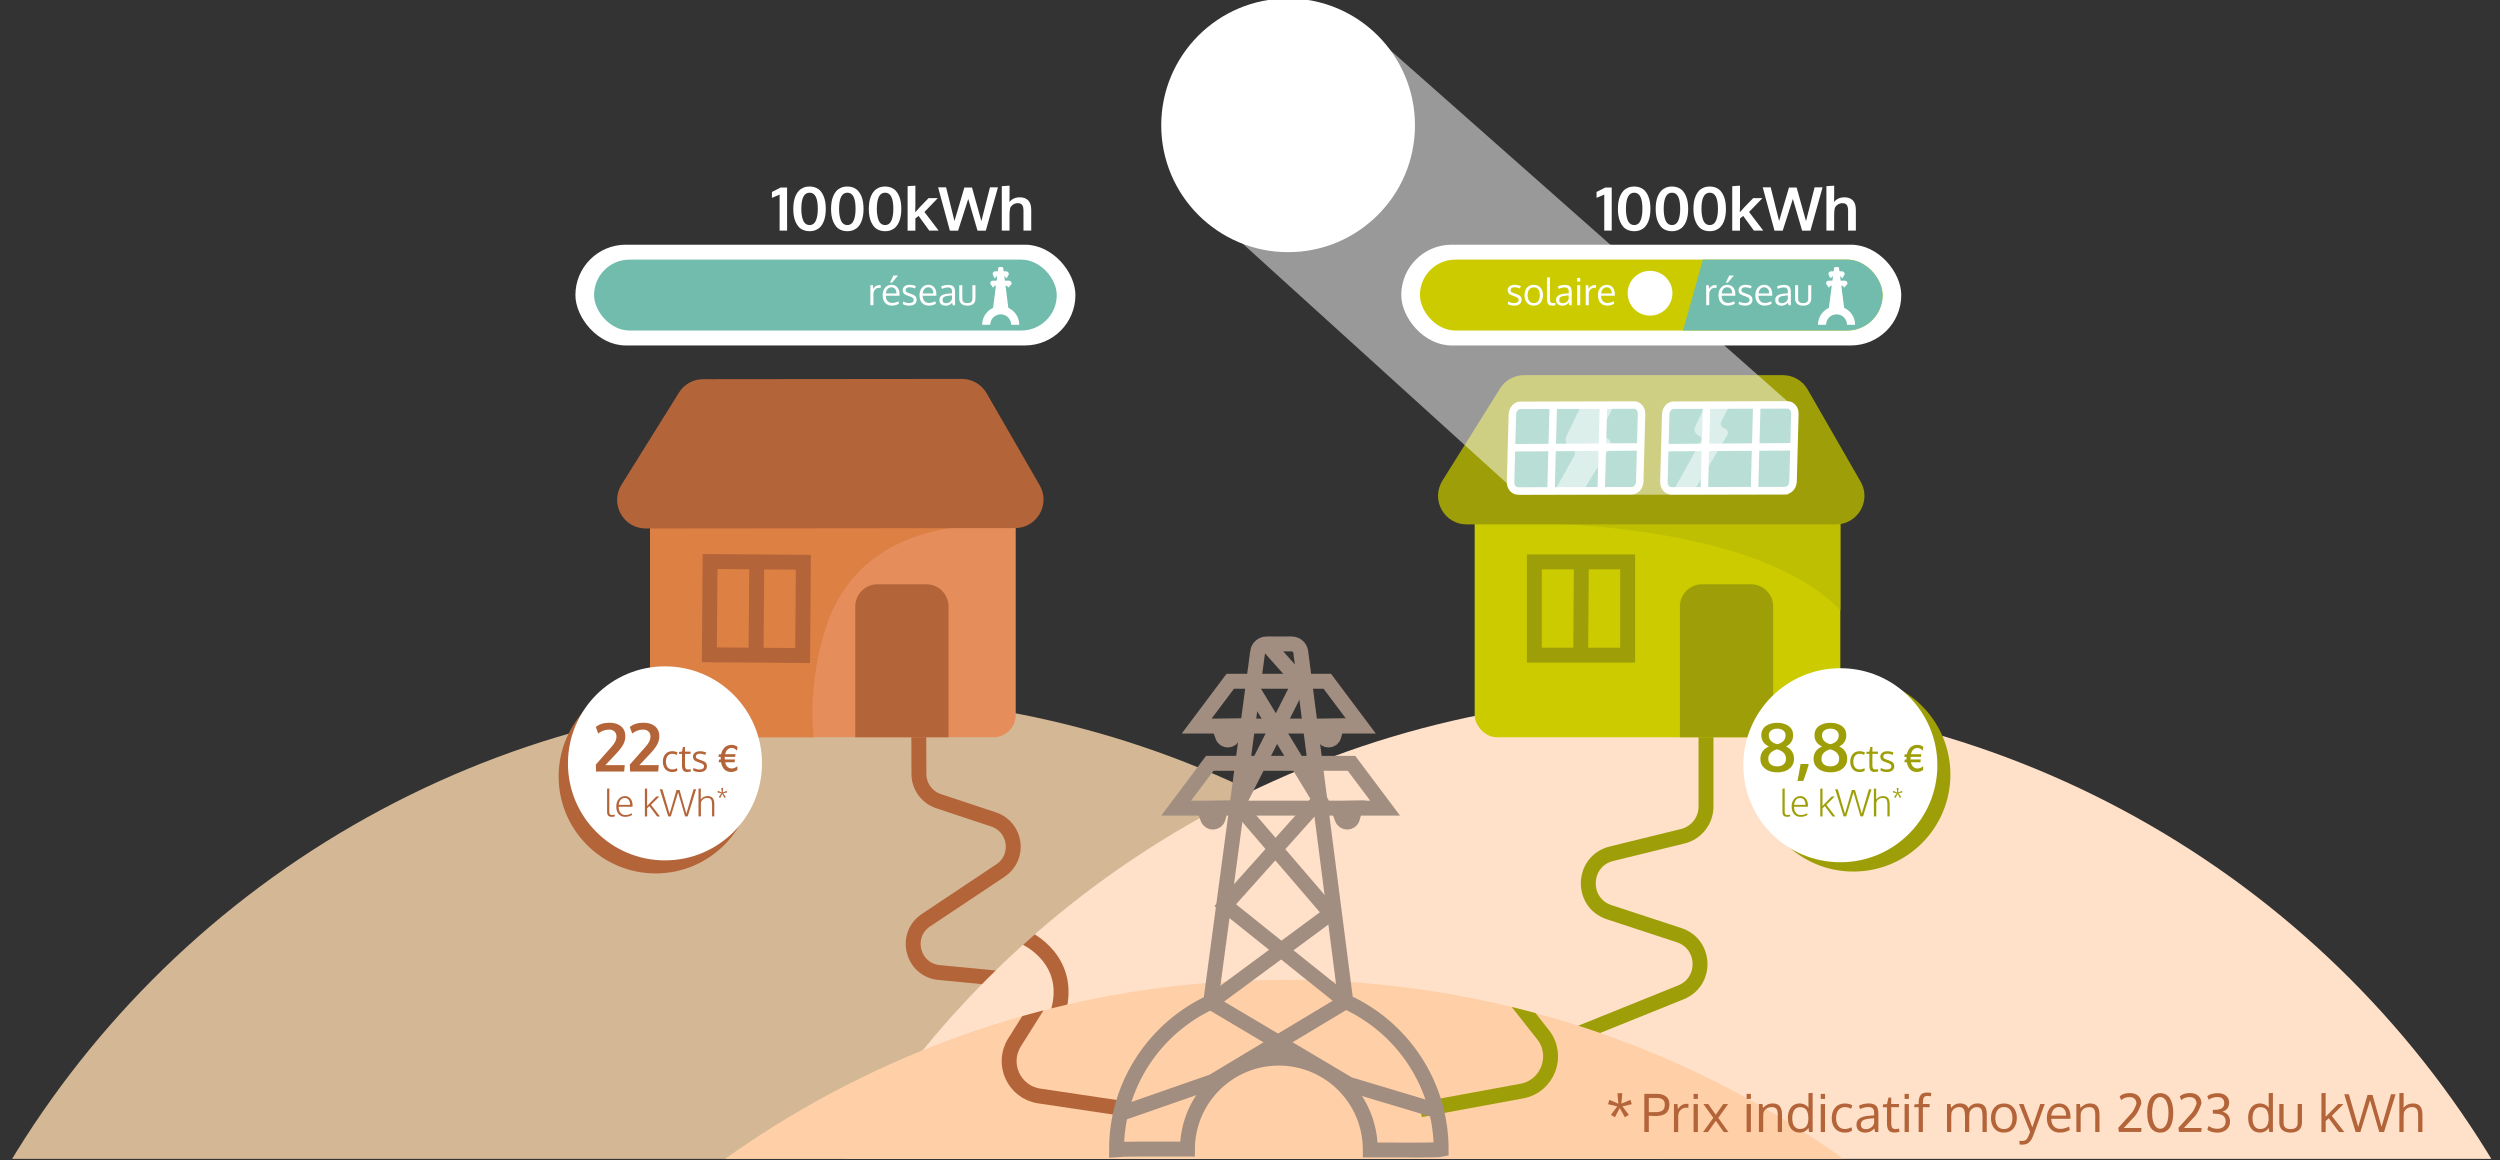 <?xml version="1.0" encoding="UTF-8"?><svg id="vecto" xmlns="http://www.w3.org/2000/svg" xmlns:xlink="http://www.w3.org/1999/xlink" viewBox="0 0 670 311"><rect x="0" y="0" width="670" height="311" fill="#333333" stroke="none"/><defs><style>.cls-1,.cls-2,.cls-3,.cls-4,.cls-5,.cls-6,.cls-7,.cls-8,.cls-9,.cls-10,.cls-11{fill:none;}.cls-2{clip-path:url(#clippath-5);}.cls-3{clip-path:url(#clippath-3);}.cls-4{clip-path:url(#clippath-4);}.cls-5{clip-path:url(#clippath-2);}.cls-6{clip-path:url(#clippath-1);}.cls-12{fill:#e58e5c;}.cls-13,.cls-14{fill:#fff;}.cls-15{fill:#ffe1ca;}.cls-16{fill:#ffcfa7;}.cls-17{fill:#9e9f08;}.cls-18{fill:#b46439;}.cls-19{fill:#bebe03;}.cls-20{fill:#cbcb00;}.cls-21{fill:#d4b896;}.cls-22{fill:#dd8044;}.cls-23,.cls-24{fill:#71bcad;}.cls-24,.cls-7{stroke:#fff;stroke-width:2px;}.cls-24,.cls-7,.cls-8,.cls-9,.cls-10{stroke-miterlimit:10;}.cls-8{stroke:#9e9f08;}.cls-8,.cls-9,.cls-10{stroke-width:4px;}.cls-9{stroke:#b46439;}.cls-10{stroke:#a28e80;}.cls-11{clip-path:url(#clippath);}.cls-14{opacity:.5;}</style><clipPath id="clippath"><rect class="cls-1" width="670" height="310.58"/></clipPath><clipPath id="clippath-1"><circle class="cls-15" cx="447.21" cy="444.58" r="258"/></clipPath><clipPath id="clippath-2"><circle class="cls-16" cx="344.21" cy="520.58" r="258"/></clipPath><clipPath id="clippath-3"><rect class="cls-12" x="174.21" y="131.58" width="98" height="66" rx="5.94" ry="5.94"/></clipPath><clipPath id="clippath-4"><rect class="cls-20" x="395.21" y="131.58" width="98" height="66" rx="5.94" ry="5.94"/></clipPath><clipPath id="clippath-5"><rect class="cls-20" x="380.54" y="69.58" width="124" height="19" rx="9.5" ry="9.5"/></clipPath></defs><g class="cls-11"><circle class="cls-21" cx="223.71" cy="444.58" r="258"/><path class="cls-9" d="m246.21,188.58l.06,18.87c.01,3.3,2.13,6.22,5.25,7.26l14.78,4.91c6.06,2.02,7.15,10.13,1.84,13.67l-19.98,13.32c-6.01,4.01-3.66,13.34,3.52,14.03l30.53,2.94"/><circle class="cls-15" cx="447.21" cy="444.58" r="258"/><g class="cls-6"><path class="cls-9" d="m274.79,251.3s13.65,6.03,8.37,21.21"/></g><path class="cls-8" d="m414.21,280.58l36.29-14.64c7.06-2.85,6.72-12.95-.51-15.32l-18.71-6.14c-7.79-2.56-7.36-13.72.6-15.68l19.11-4.69c3.65-.9,6.22-4.17,6.22-7.93v-20.6"/><circle class="cls-16" cx="344.21" cy="520.58" r="258"/><g class="cls-5"><path class="cls-9" d="m278.1,269.5l-6.2,9.86c-3.62,5.76-.14,13.35,6.6,14.36l24.72,3.69"/><path class="cls-8" d="m405.81,267.5l7.72,9.79c4.4,5.58,1.28,13.84-5.7,15.12l-27.13,4.99"/></g><rect class="cls-12" x="174.21" y="131.58" width="98" height="66" rx="5.94" ry="5.94"/><g class="cls-3"><path class="cls-22" d="m268.54,141.06s-37.33-4.48-47.33,27.52c-6.96,22.28-1.33,38.68-1.33,38.68h-54l1-65,32.44-12.37,69.21,11.16Z"/></g><path class="cls-18" d="m257.77,101.55l-69.33.07c-2.64,0-5.09,1.36-6.48,3.6l-15.41,24.71c-3.18,5.1.49,11.7,6.5,11.7l98.97-.1c5.88,0,9.56-6.37,6.62-11.47l-14.23-24.68c-1.37-2.37-3.9-3.83-6.64-3.83Z"/><rect class="cls-9" x="190.21" y="150.58" width="25" height="25" transform="translate(1.28 -1.58) rotate(.45)"/><path class="cls-18" d="m235.18,156.58h13.07c3.29,0,5.96,2.67,5.96,5.96v35.04h-25v-35.04c0-3.29,2.67-5.96,5.96-5.96Z"/><rect class="cls-20" x="395.21" y="131.58" width="98" height="66" rx="5.94" ry="5.94"/><g class="cls-4"><path class="cls-19" d="m396.85,140.14s105.36-4.56,105.36,45.44c0,61.35,1.36,7.46,1.36,7.46l-9.51-64.22-97.21,11.32Z"/></g><path class="cls-17" d="m477.82,100.53h-69.33c-2.64,0-5.09,1.36-6.49,3.6l-15.44,24.7c-3.18,5.1.48,11.71,6.49,11.71h98.97c5.88,0,9.56-6.36,6.63-11.46l-14.2-24.7c-1.36-2.37-3.89-3.84-6.63-3.84Z"/><rect class="cls-8" x="411.21" y="150.58" width="25" height="25"/><path class="cls-17" d="m456.18,156.58h13.07c3.29,0,5.96,2.67,5.96,5.96v35.04h-25v-35.04c0-3.29,2.67-5.96,5.96-5.96Z"/><path class="cls-24" d="m437.31,131.51l-30.48.08c-1.14,0-2.04-1.09-2-2.44l.49-18.07c.04-1.35.99-2.45,2.14-2.45l30.48-.08c1.14,0,2.04,1.09,2,2.44l-.49,18.07c-.04,1.35-.99,2.45-2.14,2.45Z"/><circle class="cls-13" cx="345.21" cy="33.58" r="34"/><circle class="cls-18" cx="175.71" cy="208.08" r="26"/><line class="cls-7" x1="416.3" y1="107.95" x2="415.66" y2="131.76"/><line class="cls-7" x1="429.73" y1="108.56" x2="429.09" y2="132.37"/><line class="cls-7" x1="404.94" y1="120.01" x2="439.65" y2="119.77"/><path class="cls-24" d="m478.4,131.47l-30.48.08c-1.14,0-2.04-1.09-2-2.44l.49-18.07c.04-1.35.99-2.45,2.14-2.45l30.48-.08c1.14,0,2.04,1.09,2,2.44l-.49,18.07c-.04,1.35-.99,2.45-2.14,2.45Z"/><line class="cls-7" x1="457.39" y1="107.91" x2="456.75" y2="131.72"/><line class="cls-7" x1="470.82" y1="108.52" x2="470.18" y2="132.33"/><line class="cls-7" x1="446.03" y1="119.97" x2="480.74" y2="119.74"/><path class="cls-14" d="m456.92,108.9l-2.63,5.45c-.44.9,0,1.99.93,2.35h0c.64.25.91,1,.58,1.6l-6.99,12.54,5.44.3,8.66-14.52c.43-.72.05-1.65-.76-1.85h0c-.81-.21-1.21-1.11-.82-1.85l2.23-4.26-6.62.26Z"/><path class="cls-14" d="m423.4,109.43l-3.57,7.39c-.59,1.23-.01,2.7,1.26,3.19h0c.87.33,1.24,1.36.78,2.17l-5.13,9.2,7.38.4,7.39-11.9c.58-.97.06-2.23-1.04-2.52h0c-1.09-.28-1.64-1.51-1.11-2.51l3.03-5.78-8.99.35Z"/><polygon class="cls-14" points="330.03 62.57 407.21 132.58 479.21 132.58 480.59 127.53 480.21 108.58 371.33 12.33 330.03 62.57"/><path class="cls-10" d="m337.04,174.71c.16-1.22,1.2-2.13,2.43-2.13h6.7c1.23,0,2.27.91,2.43,2.13l11.96,92.78.1.95c15.08,6.83,25.57,22.01,25.57,39.64-.6.15-8.36.17-19,.12,0-.04,0-.08,0-.12,0-13.53-10.97-24.5-24.5-24.5s-24.43,10.9-24.5,24.37c-10.06-.03-17.58-.01-19,.13,0-17.5,10.33-32.59,25.23-39.49l12.59-93.88Z"/><path class="cls-10" d="m355.71,194.58h-26c-3.31,0-9,0-9,0l9-12h26l9,12s-5.69,0-9,0Z"/><path class="cls-10" d="m362.21,216.58h-38c-3.31,0-9,0-9,0l9-12h38s9,12,9,12c0,0-5.69,0-9,0Z"/><path class="cls-10" d="m326.71,194.68l.98,2.69c.48,1.32,2.38,1.26,2.76-.1l.77-2.69-4.51.1Z"/><path class="cls-10" d="m322.71,216.68l.98,2.69c.48,1.32,2.38,1.26,2.76-.1l.77-2.69-4.51.1Z"/><path class="cls-10" d="m353.71,194.68l.98,2.69c.48,1.32,2.38,1.26,2.76-.1l.77-2.69-4.51.1Z"/><path class="cls-10" d="m358.71,216.68l.98,2.69c.48,1.32,2.38,1.26,2.76-.1l.77-2.69-4.51.1Z"/><polyline class="cls-10" points="339.46 172.58 348.45 182.68 331.71 215.8 356.64 244.82 324.45 268.6 361.47 290.59 383.8 297.29"/><polyline class="cls-10" points="335.8 184.91 353.66 214.31 328.36 242.59 360.65 268.44 325.01 289.84 300.45 298.4"/><rect class="cls-13" x="154.21" y="65.58" width="134" height="27" rx="13.5" ry="13.5"/><rect class="cls-13" x="375.54" y="65.58" width="134" height="27" rx="13.5" ry="13.5"/><rect class="cls-23" x="159.21" y="69.58" width="124" height="19" rx="9.5" ry="9.5"/><rect class="cls-20" x="380.54" y="69.58" width="124" height="19" rx="9.5" ry="9.5"/><g class="cls-2"><polygon class="cls-23" points="505.21 91.58 450.21 91.58 457.21 66.58 505.21 66.58 505.21 91.58"/></g><path class="cls-13" d="m208.94,61.79v-9.65c-.07.05-.42.2-1.03.46-.61.26-.95.39-1.03.42v-1.58c.13-.06.53-.26,1.2-.6.68-.34,1.05-.53,1.12-.58h1.74v11.55h-2Z"/><path class="cls-13" d="m218.66,61.64c-.5.21-1.06.32-1.69.32s-1.19-.11-1.7-.32-.92-.5-1.24-.87c-.33-.37-.6-.81-.82-1.32-.22-.51-.38-1.05-.47-1.62-.09-.57-.14-1.18-.14-1.83s.05-1.28.14-1.86c.09-.58.25-1.12.47-1.64s.5-.96.83-1.32.74-.65,1.24-.87,1.06-.32,1.68-.32,1.18.11,1.68.32.91.5,1.24.87c.33.37.6.81.82,1.32.22.51.38,1.06.47,1.64.09.58.14,1.19.14,1.85s-.05,1.26-.14,1.83-.25,1.11-.46,1.63c-.22.52-.49.96-.82,1.32s-.74.65-1.24.87Zm-2.78-1.69c.3.24.66.36,1.09.36s.78-.12,1.08-.36c.3-.24.52-.58.68-1.01.16-.43.27-.89.34-1.38.07-.49.1-1.03.1-1.63,0-2.86-.73-4.29-2.2-4.29s-2.2,1.42-2.22,4.26c0,.6.03,1.15.1,1.64s.18.95.34,1.39.39.78.69,1.02Z"/><path class="cls-13" d="m228.78,61.64c-.5.21-1.06.32-1.69.32s-1.19-.11-1.7-.32-.92-.5-1.24-.87c-.33-.37-.6-.81-.82-1.32-.22-.51-.38-1.05-.47-1.62-.09-.57-.14-1.18-.14-1.83s.05-1.28.14-1.86c.09-.58.25-1.12.47-1.64s.5-.96.83-1.32.74-.65,1.24-.87,1.06-.32,1.68-.32,1.18.11,1.68.32.91.5,1.24.87c.33.37.6.81.82,1.32.22.51.38,1.06.47,1.64.09.58.14,1.19.14,1.85s-.05,1.26-.14,1.83-.25,1.11-.46,1.63c-.22.52-.49.96-.82,1.32s-.74.65-1.24.87Zm-2.78-1.69c.3.24.66.36,1.09.36s.78-.12,1.08-.36c.3-.24.52-.58.68-1.01.16-.43.27-.89.34-1.38.07-.49.1-1.03.1-1.63,0-2.86-.73-4.29-2.2-4.29s-2.2,1.42-2.22,4.26c0,.6.03,1.15.1,1.64s.18.95.34,1.39.39.78.69,1.02Z"/><path class="cls-13" d="m238.9,61.64c-.5.21-1.06.32-1.69.32s-1.19-.11-1.7-.32-.92-.5-1.24-.87c-.33-.37-.6-.81-.82-1.32-.22-.51-.38-1.05-.47-1.62-.09-.57-.14-1.18-.14-1.83s.05-1.28.14-1.86c.09-.58.25-1.12.47-1.64s.5-.96.83-1.32.74-.65,1.24-.87,1.06-.32,1.68-.32,1.18.11,1.68.32.91.5,1.24.87c.33.37.6.81.82,1.32.22.51.38,1.06.47,1.64.09.58.14,1.19.14,1.85s-.05,1.26-.14,1.83-.25,1.11-.46,1.63c-.22.52-.49.96-.82,1.32s-.74.65-1.24.87Zm-2.78-1.69c.3.24.66.36,1.09.36s.78-.12,1.08-.36c.3-.24.52-.58.68-1.01.16-.43.27-.89.34-1.38.07-.49.1-1.03.1-1.63,0-2.86-.73-4.29-2.2-4.29s-2.2,1.42-2.22,4.26c0,.6.03,1.15.1,1.64s.18.95.34,1.39.39.78.69,1.02Z"/><path class="cls-13" d="m243.24,61.8v-11.91l2.08-.13v5.35l-.05,1.76s.06-.06.16-.16c.1-.1.16-.16.17-.17.29-.34.61-.7.95-1.06.34-.36.77-.81,1.29-1.34.52-.53.86-.87,1.02-1.04h2.47l-3.58,3.71,3.81,5h-2.51l-2.87-3.95-.86.68v3.27h-2.08Z"/><path class="cls-13" d="m254.56,61.8l-3.15-11.6h2.14l2.25,9.03,2.65-8.97h2.05l2.51,9.01,2.3-9.06h2.14l-3.25,11.6h-2.23l-2.48-8.5-2.72,8.5h-2.21Z"/><path class="cls-13" d="m268.48,61.8v-11.91l2.08-.13v2.51c0,.12,0,.46-.02,1.01s-.02.83-.02.84c.69-.82,1.62-1.24,2.79-1.24.97,0,1.72.28,2.26.84.54.56.8,1.41.8,2.57v5.51h-2.08v-5.28c0-.71-.11-1.24-.34-1.57-.23-.33-.61-.5-1.16-.5-.46,0-.88.12-1.24.35-.36.23-.63.54-.81.91-.13.49-.19,1.12-.19,1.9v4.19h-2.08Z"/><path class="cls-13" d="m235.64,76.39c.15,0,.28,0,.4.03l-.03.75c-.15-.03-.28-.04-.39-.04-.46,0-.83.16-1.11.48-.29.32-.43.71-.43,1.18v3.01h-.82c0-3.29,0-5.07,0-5.36h.68l.08.96c.19-.3.42-.55.71-.73s.59-.28.91-.28Z"/><path class="cls-13" d="m239.06,81.91c-.78,0-1.39-.25-1.84-.74-.45-.5-.67-1.17-.67-2.03s.22-1.5.65-2.02c.43-.52,1-.78,1.71-.79.66,0,1.19.23,1.58.68.39.45.58,1.06.58,1.82,0,.04,0,.11,0,.21,0,.1,0,.18,0,.22h-3.68c0,.61.17,1.08.47,1.42.3.34.71.51,1.23.51.57,0,1.13-.15,1.7-.45l.13.66c-.54.33-1.16.5-1.86.5Zm.82-4.48c-.24-.29-.57-.43-.98-.43s-.76.15-1.02.44c-.26.29-.42.7-.46,1.21h2.83c0-.53-.12-.94-.36-1.22Zm.79-3.59l-1.59,1.89h-.56l.91-1.89h1.24Z"/><path class="cls-13" d="m243.71,81.91c-.36,0-.7-.04-1.01-.12-.31-.08-.56-.18-.75-.3l.1-.69c.54.29,1.08.43,1.6.43.79,0,1.2-.28,1.23-.84,0-.24-.08-.42-.25-.56s-.5-.29-1-.46l-.41-.14c-.47-.16-.8-.35-1-.58-.2-.23-.3-.52-.31-.86,0-.42.17-.77.5-1.04.34-.28.8-.42,1.38-.42s1.16.12,1.66.35l-.24.62c-.5-.21-.98-.31-1.42-.31-.34,0-.61.07-.8.2-.19.13-.29.32-.29.57,0,.21.07.37.21.48s.42.24.84.38c.11.04.24.08.41.14.54.18.92.38,1.15.62.22.24.34.56.34.97,0,.5-.18.88-.53,1.15-.35.27-.82.41-1.41.41Z"/><path class="cls-13" d="m248.94,81.91c-.78,0-1.39-.25-1.84-.74-.45-.5-.67-1.17-.67-2.03s.22-1.5.65-2.02c.43-.52,1-.78,1.71-.79.66,0,1.19.23,1.58.68.39.45.58,1.06.58,1.82,0,.04,0,.11,0,.21,0,.1,0,.18,0,.22h-3.68c0,.61.17,1.08.47,1.42.3.34.71.51,1.23.51.57,0,1.13-.15,1.7-.45l.13.66c-.54.33-1.16.5-1.86.5Zm.82-4.48c-.24-.29-.57-.43-.98-.43s-.76.15-1.02.44c-.26.29-.42.7-.46,1.21h2.83c0-.53-.12-.94-.36-1.22Z"/><path class="cls-13" d="m255.32,81.8c-.05-.21-.1-.43-.14-.67-.3.3-.57.5-.83.62s-.57.17-.92.17c-.5,0-.9-.13-1.21-.39-.3-.26-.46-.64-.46-1.13,0-.55.21-.95.62-1.22.41-.26,1.01-.43,1.79-.49.11,0,.27-.02.49-.04.22-.02.38-.03.49-.04v-.47c0-.38-.09-.66-.26-.84s-.45-.27-.83-.27c-.53,0-1.06.13-1.6.39-.02-.04-.06-.15-.13-.34-.07-.19-.1-.28-.11-.29.24-.13.52-.24.85-.32.33-.08.66-.12,1-.12.67,0,1.15.15,1.44.44.29.29.44.79.44,1.49v3.54h-.63Zm-1.77-.55c.39,0,.73-.11,1.02-.32.29-.21.48-.5.57-.86v-.9s-.12,0-.29.02c-.18.02-.3.03-.35.03-.71.06-1.2.18-1.48.35-.28.17-.42.44-.42.82,0,.29.08.5.25.65s.4.22.7.22Z"/><path class="cls-13" d="m257.08,80.01v-3.57h.82v3.58c0,.23.03.43.1.6.07.16.16.29.29.38.13.09.27.15.43.19.16.04.34.06.54.06.42,0,.75-.09.99-.28.24-.19.35-.5.35-.95v-3.58h.82v3.57c0,.27-.04.52-.12.74s-.18.4-.31.54c-.13.15-.29.26-.48.36s-.38.16-.59.21c-.21.04-.43.06-.67.06s-.46-.02-.66-.06-.41-.11-.59-.21c-.19-.1-.35-.22-.48-.36-.13-.15-.24-.33-.32-.54s-.12-.46-.12-.73Z"/><path class="cls-13" d="m405.84,81.91c-.36,0-.7-.04-1.01-.12-.31-.08-.56-.18-.75-.3l.1-.69c.54.29,1.08.43,1.6.43.79,0,1.2-.28,1.23-.84,0-.24-.08-.42-.25-.56s-.5-.29-1-.46l-.41-.14c-.47-.16-.8-.35-1-.58-.2-.23-.3-.52-.31-.86,0-.42.17-.77.5-1.04.34-.28.8-.42,1.38-.42s1.16.12,1.66.35l-.24.62c-.5-.21-.98-.31-1.42-.31-.34,0-.61.07-.8.2-.19.13-.29.32-.29.57,0,.21.07.37.21.48s.42.24.84.38c.11.04.24.08.41.14.54.18.92.38,1.15.62.22.24.34.56.34.97,0,.5-.18.88-.53,1.15-.35.27-.82.41-1.41.41Z"/><path class="cls-13" d="m413.52,79.12c0,.83-.22,1.5-.66,2.02-.44.52-1.05.77-1.84.77s-1.35-.26-1.79-.78c-.44-.52-.67-1.19-.67-2.01s.22-1.51.67-2.02,1.06-.77,1.84-.77,1.37.26,1.8.77c.44.52.65,1.19.65,2.01Zm-4.12.01c0,.63.14,1.14.42,1.53.28.38.69.57,1.23.57s.94-.19,1.21-.57c.27-.38.41-.89.41-1.54s-.13-1.17-.4-1.54c-.27-.38-.68-.56-1.23-.56s-.94.19-1.22.58-.42.9-.42,1.54Z"/><path class="cls-13" d="m416.02,81.9c-.52,0-.89-.14-1.11-.42-.22-.28-.33-.77-.33-1.46v-5.65l.81-.05v5.38c0,.22,0,.4,0,.53,0,.13.02.26.04.39.02.13.05.23.08.29s.08.12.14.18c.06.05.14.09.22.11.09.02.19.03.32.03.1,0,.31-.02.62-.06l.04.65c-.33.06-.62.08-.84.08Z"/><path class="cls-13" d="m420.59,81.8c-.05-.21-.1-.43-.14-.67-.3.3-.57.5-.83.62s-.57.17-.92.17c-.5,0-.9-.13-1.21-.39-.3-.26-.46-.64-.46-1.13,0-.55.21-.95.62-1.22.41-.26,1.01-.43,1.79-.49.11,0,.27-.02.49-.04.22-.02.38-.03.49-.04v-.47c0-.38-.09-.66-.26-.84s-.45-.27-.83-.27c-.53,0-1.06.13-1.6.39-.02-.04-.06-.15-.13-.34-.07-.19-.1-.28-.11-.29.24-.13.52-.24.85-.32.33-.08.66-.12,1-.12.67,0,1.15.15,1.44.44.29.29.44.79.44,1.49v3.54h-.63Zm-1.77-.55c.39,0,.73-.11,1.02-.32.29-.21.48-.5.57-.86v-.9s-.12,0-.29.02c-.18.02-.3.03-.35.03-.71.06-1.2.18-1.48.35-.28.17-.42.44-.42.82,0,.29.08.5.25.65s.4.22.7.22Z"/><path class="cls-13" d="m423.5,74.49v.97h-.82v-.97h.82Zm0,1.95v5.36h-.82v-5.36h.82Z"/><path class="cls-13" d="m427.35,76.39c.15,0,.28,0,.4.03l-.03.75c-.15-.03-.28-.04-.39-.04-.46,0-.83.16-1.11.48-.29.32-.43.71-.43,1.18v3.01h-.82c0-3.29,0-5.07,0-5.36h.68l.08.96c.19-.3.42-.55.71-.73s.59-.28.91-.28Z"/><path class="cls-13" d="m430.76,81.91c-.78,0-1.39-.25-1.84-.74-.45-.5-.67-1.17-.67-2.03s.22-1.5.65-2.02c.43-.52,1-.78,1.71-.79.66,0,1.19.23,1.58.68.39.45.58,1.06.58,1.82,0,.04,0,.11,0,.21,0,.1,0,.18,0,.22h-3.68c0,.61.17,1.08.47,1.42.3.34.71.51,1.23.51.57,0,1.13-.15,1.7-.45l.13.66c-.54.33-1.16.5-1.86.5Zm.82-4.48c-.24-.29-.57-.43-.98-.43s-.76.15-1.02.44c-.26.29-.42.7-.46,1.21h2.83c0-.53-.12-.94-.36-1.22Z"/><path class="cls-13" d="m459.64,76.39c.15,0,.28,0,.4.03l-.03.75c-.15-.03-.28-.04-.39-.04-.46,0-.83.16-1.11.48-.29.32-.43.71-.43,1.18v3.01h-.82c0-3.29,0-5.07,0-5.36h.68l.08.96c.19-.3.42-.55.71-.73s.59-.28.91-.28Z"/><path class="cls-13" d="m463.06,81.91c-.78,0-1.39-.25-1.84-.74-.45-.5-.67-1.17-.67-2.03s.22-1.5.65-2.02c.43-.52,1-.78,1.71-.79.66,0,1.19.23,1.58.68.39.45.58,1.06.58,1.82,0,.04,0,.11,0,.21,0,.1,0,.18,0,.22h-3.68c0,.61.17,1.08.47,1.42.3.34.71.51,1.23.51.57,0,1.13-.15,1.7-.45l.13.66c-.54.33-1.16.5-1.86.5Zm.82-4.48c-.24-.29-.57-.43-.98-.43s-.76.15-1.02.44c-.26.29-.42.7-.46,1.21h2.83c0-.53-.12-.94-.36-1.22Zm.79-3.59l-1.59,1.89h-.56l.91-1.89h1.24Z"/><path class="cls-13" d="m467.71,81.91c-.36,0-.7-.04-1.01-.12-.31-.08-.56-.18-.75-.3l.1-.69c.54.29,1.08.43,1.6.43.79,0,1.2-.28,1.23-.84,0-.24-.08-.42-.25-.56s-.5-.29-1-.46l-.41-.14c-.47-.16-.8-.35-1-.58-.2-.23-.3-.52-.31-.86,0-.42.17-.77.5-1.04.34-.28.8-.42,1.38-.42s1.16.12,1.66.35l-.24.62c-.5-.21-.98-.31-1.42-.31-.34,0-.61.07-.8.2-.19.13-.29.32-.29.57,0,.21.07.37.21.48s.42.24.84.38c.11.04.24.08.41.14.54.18.92.38,1.15.62.22.24.34.56.34.97,0,.5-.18.88-.53,1.15-.35.27-.82.41-1.41.41Z"/><path class="cls-13" d="m472.94,81.91c-.78,0-1.39-.25-1.84-.74-.45-.5-.67-1.17-.67-2.03s.22-1.5.65-2.02c.43-.52,1-.78,1.71-.79.66,0,1.19.23,1.58.68.39.45.58,1.06.58,1.82,0,.04,0,.11,0,.21,0,.1,0,.18,0,.22h-3.68c0,.61.17,1.08.47,1.42.3.34.71.51,1.23.51.57,0,1.13-.15,1.7-.45l.13.66c-.54.33-1.16.5-1.86.5Zm.82-4.48c-.24-.29-.57-.43-.98-.43s-.76.15-1.02.44c-.26.29-.42.7-.46,1.21h2.83c0-.53-.12-.94-.36-1.22Z"/><path class="cls-13" d="m479.32,81.8c-.05-.21-.1-.43-.14-.67-.3.3-.57.5-.83.62s-.57.17-.92.17c-.5,0-.9-.13-1.21-.39-.3-.26-.46-.64-.46-1.13,0-.55.21-.95.62-1.22.41-.26,1.01-.43,1.79-.49.11,0,.27-.02.49-.04.22-.02.38-.03.49-.04v-.47c0-.38-.09-.66-.26-.84s-.45-.27-.83-.27c-.53,0-1.06.13-1.6.39-.02-.04-.06-.15-.13-.34-.07-.19-.1-.28-.11-.29.24-.13.52-.24.85-.32.33-.08.66-.12,1-.12.67,0,1.15.15,1.44.44.29.29.44.79.44,1.49v3.54h-.63Zm-1.77-.55c.39,0,.73-.11,1.02-.32.29-.21.48-.5.57-.86v-.9s-.12,0-.29.02c-.18.02-.3.03-.35.03-.71.06-1.2.18-1.48.35-.28.17-.42.44-.42.82,0,.29.08.5.25.65s.4.22.7.22Z"/><path class="cls-13" d="m481.08,80.01v-3.57h.82v3.58c0,.23.03.43.1.6.07.16.16.29.29.38.13.09.27.15.43.19.16.04.34.06.54.06.42,0,.75-.09.99-.28.24-.19.35-.5.35-.95v-3.58h.82v3.57c0,.27-.04.52-.12.74s-.18.4-.31.54c-.13.15-.29.26-.48.36s-.38.16-.59.21c-.21.04-.43.06-.67.06s-.46-.02-.66-.06-.41-.11-.59-.21c-.19-.1-.35-.22-.48-.36-.13-.15-.24-.33-.32-.54s-.12-.46-.12-.73Z"/><path class="cls-13" d="m429.94,61.79v-9.65c-.07.05-.42.2-1.03.46-.61.26-.95.39-1.03.42v-1.58c.13-.06.53-.26,1.2-.6.68-.34,1.05-.53,1.12-.58h1.74v11.55h-2Z"/><path class="cls-13" d="m439.66,61.64c-.5.21-1.06.32-1.69.32s-1.19-.11-1.7-.32-.92-.5-1.24-.87c-.33-.37-.6-.81-.82-1.32-.22-.51-.38-1.05-.47-1.62-.09-.57-.14-1.18-.14-1.83s.05-1.28.14-1.86c.09-.58.25-1.12.47-1.64s.5-.96.83-1.32.74-.65,1.24-.87,1.06-.32,1.68-.32,1.18.11,1.68.32.91.5,1.24.87c.33.37.6.81.82,1.32.22.51.38,1.06.47,1.64.09.58.14,1.19.14,1.85s-.05,1.26-.14,1.83-.25,1.11-.46,1.63c-.22.52-.49.96-.82,1.32s-.74.65-1.24.87Zm-2.78-1.69c.3.24.66.36,1.09.36s.78-.12,1.08-.36c.3-.24.52-.58.68-1.01.16-.43.27-.89.34-1.38.07-.49.1-1.03.1-1.63,0-2.86-.73-4.29-2.2-4.29s-2.2,1.42-2.22,4.26c0,.6.03,1.15.1,1.64s.18.95.34,1.39.39.78.69,1.02Z"/><path class="cls-13" d="m449.78,61.64c-.5.21-1.06.32-1.69.32s-1.19-.11-1.7-.32-.92-.5-1.24-.87c-.33-.37-.6-.81-.82-1.32-.22-.51-.38-1.05-.47-1.62-.09-.57-.14-1.18-.14-1.83s.05-1.28.14-1.86c.09-.58.25-1.12.47-1.64s.5-.96.83-1.32.74-.65,1.24-.87,1.06-.32,1.68-.32,1.18.11,1.68.32.91.5,1.24.87c.33.37.6.81.82,1.32.22.51.38,1.06.47,1.64.09.58.14,1.19.14,1.85s-.05,1.26-.14,1.83-.25,1.11-.46,1.63c-.22.52-.49.96-.82,1.32s-.74.65-1.24.87Zm-2.78-1.69c.3.24.66.36,1.09.36s.78-.12,1.08-.36c.3-.24.52-.58.68-1.01.16-.43.27-.89.34-1.38.07-.49.1-1.03.1-1.63,0-2.86-.73-4.29-2.2-4.29s-2.2,1.42-2.22,4.26c0,.6.03,1.15.1,1.64s.18.95.34,1.39.39.78.69,1.02Z"/><path class="cls-13" d="m459.9,61.64c-.5.21-1.06.32-1.69.32s-1.19-.11-1.7-.32-.92-.5-1.24-.87c-.33-.37-.6-.81-.82-1.32-.22-.51-.38-1.05-.47-1.62-.09-.57-.14-1.18-.14-1.83s.05-1.28.14-1.86c.09-.58.25-1.12.47-1.64s.5-.96.83-1.32.74-.65,1.24-.87,1.06-.32,1.68-.32,1.18.11,1.68.32.91.5,1.24.87c.33.37.6.81.82,1.32.22.51.38,1.06.47,1.64.09.58.14,1.19.14,1.85s-.05,1.26-.14,1.83-.25,1.11-.46,1.63c-.22.52-.49.96-.82,1.32s-.74.65-1.24.87Zm-2.78-1.69c.3.24.66.36,1.09.36s.78-.12,1.08-.36c.3-.24.52-.58.68-1.01.16-.43.27-.89.34-1.38.07-.49.1-1.03.1-1.63,0-2.86-.73-4.29-2.2-4.29s-2.2,1.42-2.22,4.26c0,.6.03,1.15.1,1.64s.18.95.34,1.39.39.78.69,1.02Z"/><path class="cls-13" d="m464.24,61.8v-11.91l2.08-.13v5.35l-.05,1.76s.06-.06.16-.16c.1-.1.16-.16.17-.17.29-.34.61-.7.95-1.06.34-.36.77-.81,1.29-1.34.52-.53.86-.87,1.02-1.04h2.47l-3.58,3.71,3.81,5h-2.51l-2.87-3.95-.86.68v3.27h-2.08Z"/><path class="cls-13" d="m475.56,61.8l-3.15-11.6h2.14l2.25,9.03,2.65-8.97h2.05l2.51,9.01,2.3-9.06h2.14l-3.25,11.6h-2.23l-2.48-8.5-2.72,8.5h-2.21Z"/><path class="cls-13" d="m489.48,61.8v-11.91l2.08-.13v2.51c0,.12,0,.46-.02,1.01s-.02.83-.02.84c.69-.82,1.62-1.24,2.79-1.24.97,0,1.72.28,2.26.84.54.56.8,1.41.8,2.57v5.51h-2.08v-5.28c0-.71-.11-1.24-.34-1.57-.23-.33-.61-.5-1.16-.5-.46,0-.88.12-1.24.35-.36.23-.63.54-.81.91-.13.49-.19,1.12-.19,1.9v4.19h-2.08Z"/><path class="cls-13" d="m268.19,82.08c-2.75,0-4.97,2.23-4.97,4.97.16-.02,1.02-.02,2.17-.02,0-1.54,1.26-2.79,2.8-2.79s2.8,1.25,2.8,2.8c0,0,0,0,0,.01,1.22,0,2.1,0,2.17-.01,0-2.75-2.23-4.97-4.97-4.97Z"/><path class="cls-13" d="m266.11,82.75l1.42-10.94c.02-.14.14-.24.28-.24h.77c.14,0,.26.1.28.24l1.4,10.88-4.15.06Z"/><rect class="cls-13" x="266.02" y="72.71" width="4.34" height="1.37" rx=".69" ry=".69"/><rect class="cls-13" x="265.39" y="75.22" width="5.72" height="1.37" rx=".69" ry=".69"/><path class="cls-13" d="m266.62,74.51c-.12,0-.22-.07-.26-.18l-.17-.46.83-.02-.13.46c-.03.12-.14.2-.26.2h-.01Zm-.1-.42l.06.16s.04.03.05.03c.01,0,.04,0,.05-.04l.05-.16h-.2Z"/><path class="cls-13" d="m266.17,77.02c-.12,0-.22-.07-.26-.18l-.17-.46.83-.02-.13.46c-.04.12-.14.2-.26.2h0Zm-.1-.42l.06.16s.04.03.05.03c.01,0,.04,0,.05-.04l.04-.16h-.2Z"/><path class="cls-13" d="m269.71,74.51c-.12,0-.22-.07-.26-.18l-.17-.46.83-.02-.13.46c-.03.12-.14.2-.26.2h-.01Zm-.11-.42l.06.16s.03.03.05.03h0s.04,0,.05-.04l.05-.16h-.2Z"/><path class="cls-13" d="m270.28,77.02c-.12,0-.22-.07-.26-.18l-.17-.46.83-.02-.13.46c-.04.12-.14.2-.26.2h0Zm-.1-.42l.06.16s.04.03.05.03c.01,0,.04,0,.05-.04l.04-.16h-.2Z"/><path class="cls-13" d="m492.19,82.08c-2.75,0-4.97,2.23-4.97,4.97.16-.02,1.02-.02,2.17-.02,0-1.54,1.26-2.79,2.8-2.79s2.8,1.25,2.8,2.8c0,0,0,0,0,.01,1.22,0,2.1,0,2.17-.01,0-2.75-2.23-4.97-4.97-4.97Z"/><path class="cls-13" d="m490.11,82.75l1.42-10.94c.02-.14.14-.24.28-.24h.77c.14,0,.26.1.28.24l1.4,10.88-4.15.06Z"/><rect class="cls-13" x="490.02" y="72.71" width="4.34" height="1.37" rx=".69" ry=".69"/><rect class="cls-13" x="489.39" y="75.22" width="5.72" height="1.37" rx=".69" ry=".69"/><path class="cls-13" d="m490.62,74.51c-.12,0-.22-.07-.26-.18l-.17-.46.83-.02-.13.46c-.03.12-.14.2-.26.2h-.01Zm-.1-.42l.06.16s.04.03.05.03c.01,0,.04,0,.05-.04l.05-.16h-.2Z"/><path class="cls-13" d="m490.17,77.02c-.12,0-.22-.07-.26-.18l-.17-.46.83-.02-.13.46c-.04.12-.14.2-.26.2h0Zm-.1-.42l.06.16s.04.03.05.03c.01,0,.04,0,.05-.04l.04-.16h-.2Z"/><path class="cls-13" d="m493.71,74.51c-.12,0-.22-.07-.26-.18l-.17-.46.83-.02-.13.46c-.03.12-.14.2-.26.2h-.01Zm-.11-.42l.06.16s.03.03.05.03h0s.04,0,.05-.04l.05-.16h-.2Z"/><path class="cls-13" d="m494.28,77.02c-.12,0-.22-.07-.26-.18l-.17-.46.83-.02-.13.46c-.04.12-.14.2-.26.2h0Zm-.1-.42l.06.16s.04.03.05.03c.01,0,.04,0,.05-.04l.04-.16h-.2Z"/><circle class="cls-13" cx="442.21" cy="78.58" r="6"/><circle class="cls-13" cx="178.21" cy="204.58" r="26"/><circle class="cls-17" cx="496.71" cy="207.58" r="26"/><circle class="cls-13" cx="493.21" cy="205.08" r="26"/><path class="cls-18" d="m159.74,206.8l-.05-1.9,4.07-4.61c.5-.54.87-1.04,1.1-1.49.23-.45.35-.93.35-1.44,0-.56-.18-1-.54-1.33s-.84-.5-1.43-.5c-.54,0-1.08.1-1.61.3-.53.2-.96.46-1.3.76l-.66-1.74c.88-.77,2.12-1.16,3.71-1.16,1.27,0,2.28.32,3.05.95.77.64,1.16,1.53,1.16,2.69,0,.82-.22,1.6-.65,2.35-.44.74-1.03,1.51-1.79,2.29l-2.9,3.08h5.19l-.16,1.73h-7.52Z"/><path class="cls-18" d="m168.85,206.8l-.05-1.9,4.07-4.61c.5-.54.87-1.04,1.1-1.49.23-.45.35-.93.35-1.44,0-.56-.18-1-.54-1.33s-.84-.5-1.43-.5c-.54,0-1.08.1-1.61.3-.53.2-.96.46-1.3.76l-.66-1.74c.88-.77,2.12-1.16,3.71-1.16,1.27,0,2.28.32,3.05.95.77.64,1.16,1.53,1.16,2.69,0,.82-.22,1.6-.65,2.35-.44.74-1.03,1.51-1.79,2.29l-2.9,3.08h5.19l-.16,1.73h-7.52Z"/><path class="cls-18" d="m180.16,206.91c-.79,0-1.4-.26-1.85-.77-.44-.51-.67-1.18-.67-2.01,0-.83.23-1.51.68-2.03.45-.52,1.07-.78,1.85-.78.28,0,.54.03.8.1.26.07.46.16.61.27l-.22.63c-.38-.21-.78-.31-1.21-.31-.52,0-.93.19-1.23.57-.3.38-.45.89-.45,1.55s.15,1.14.45,1.52c.3.37.71.56,1.24.56.42,0,.85-.11,1.29-.34l.1.65c-.35.26-.82.39-1.4.39Z"/><path class="cls-18" d="m184.24,206.9c-.53,0-.9-.13-1.12-.39s-.34-.67-.35-1.25v-3.22h-.8l.03-.54.76-.07.28-1.23.54-.02v1.25h1.49v.61h-1.49v3.07c0,.41.06.69.19.86s.33.25.63.25c.11,0,.34-.03.7-.08l.03.64c-.39.07-.68.1-.89.1Z"/><path class="cls-18" d="m187.51,206.91c-.36,0-.7-.04-1.01-.12-.31-.08-.56-.18-.75-.3l.1-.69c.54.29,1.08.43,1.6.43.79,0,1.2-.28,1.23-.84,0-.24-.08-.42-.25-.56s-.5-.29-1-.46l-.41-.14c-.47-.16-.8-.35-1-.58-.2-.23-.3-.52-.31-.86,0-.42.17-.77.5-1.04.34-.28.8-.42,1.38-.42s1.16.12,1.66.35l-.24.62c-.5-.21-.98-.31-1.42-.31-.34,0-.61.07-.8.2-.19.13-.29.32-.29.57,0,.21.07.37.21.48s.42.24.84.38c.11.04.24.08.41.14.54.18.92.38,1.15.62.22.24.34.56.34.97,0,.5-.18.88-.53,1.15-.35.27-.82.41-1.41.41Z"/><path class="cls-18" d="m195.96,206.9c-.41,0-.78-.07-1.11-.21-.33-.14-.6-.33-.81-.58-.21-.25-.38-.52-.51-.83-.13-.3-.22-.63-.28-.99h-.66l.11-.74h.45s0-.06,0-.15c0-.1,0-.15,0-.15,0-.02,0-.08,0-.2,0-.12,0-.18,0-.2h-.6l.13-.71h.58c.07-.36.18-.69.33-.98.15-.3.34-.56.56-.8.23-.23.5-.42.83-.55.33-.13.69-.2,1.09-.2.66,0,1.2.21,1.62.62l-.23.95c-.17-.24-.37-.42-.61-.54-.24-.12-.48-.19-.74-.19-.45,0-.83.15-1.16.46-.33.31-.52.71-.58,1.21h2.77l-.13.72h-2.77s0,.08,0,.2c0,.12,0,.23,0,.34v.16s2.73,0,2.73,0l-.1.74h-2.52c.09.52.3.93.61,1.23s.69.44,1.13.44c.52,0,1.03-.2,1.52-.6v1.02c-.5.34-1.05.52-1.67.52Z"/><path class="cls-18" d="m164,218.91c-.45,0-.78-.1-.99-.31-.21-.2-.31-.53-.31-.99v-6.25l.6-.05v6.26c0,.33.06.55.18.67.12.12.3.19.54.19.2,0,.44-.04.73-.11l.02.47c-.32.08-.58.12-.77.12Z"/><path class="cls-18" d="m167.57,218.92c-.74,0-1.33-.25-1.76-.74-.43-.5-.65-1.17-.65-2.01s.21-1.49.64-2.01c.42-.52.97-.79,1.65-.81.63,0,1.13.22,1.51.67s.57,1.05.57,1.81c0,.03,0,.09,0,.18,0,.09,0,.15,0,.19h-3.73c0,.69.17,1.23.5,1.63.33.4.75.6,1.29.6.35,0,.65-.04.91-.12s.53-.2.81-.35l.1.45c-.54.33-1.15.5-1.83.5Zm-1.75-3.21h3.05c0-.6-.13-1.05-.39-1.37-.26-.32-.61-.48-1.06-.48s-.82.17-1.1.51-.45.78-.5,1.34Z"/><path class="cls-18" d="m172.83,218.8v-7.43l.6-.05v4.71s.13-.15.31-.35.28-.31.3-.33l1.85-1.9h.82l-2.24,2.24,2.4,3.12h-.77l-2.05-2.77-.62.58v2.2h-.6Z"/><path class="cls-18" d="m179.09,218.8l-2.26-7.27h.69l1.93,6.57,1.86-6.38h.82l1.81,6.37,1.93-6.57h.68l-2.25,7.27h-.7l-1.87-6.45-1.95,6.45h-.69Z"/><path class="cls-18" d="m187.2,218.8v-7.43l.61-.05v2.7s0,.04,0,.04c0,0,0,.02,0,.05,0,.03,0,.08,0,.15.44-.61,1.06-.91,1.88-.91,1.16,0,1.74.7,1.74,2.1v3.34h-.6v-3.23c0-.6-.09-1.04-.28-1.31-.19-.27-.51-.4-.98-.4s-.85.12-1.16.37c-.31.25-.5.56-.57.95,0,.13,0,.32,0,.58v3.04h-.61Z"/><path class="cls-18" d="m193,213.84l-.38-.23.71-1-1.05-.25.12-.42,1.03.46-.11-1.24h.48l-.11,1.24,1.04-.46.13.42-1.06.25c.04.06.14.19.3.41.16.21.31.41.43.59-.07.05-.13.09-.19.12s-.12.07-.18.11l-.59-1.1-.56,1.1Z"/><path class="cls-17" d="m476.29,206.98c-.84,0-1.59-.13-2.26-.4-.67-.27-1.21-.68-1.63-1.23-.42-.55-.62-1.21-.62-1.97,0-1.54.76-2.65,2.28-3.32-1.35-.64-2.03-1.65-2.03-3.02,0-.54.11-1.02.33-1.45s.53-.78.92-1.05c.39-.27.84-.48,1.35-.62s1.07-.21,1.67-.21c1.24,0,2.26.29,3.06.87.8.58,1.2,1.4,1.2,2.46,0,1.35-.63,2.36-1.88,3.02,1.41.69,2.12,1.8,2.12,3.33,0,.76-.21,1.42-.62,1.97-.41.55-.96.96-1.63,1.23s-1.42.4-2.25.4Zm-1.74-2.14c.42.36,1,.54,1.74.54s1.32-.18,1.73-.54.62-.86.62-1.51-.22-1.18-.65-1.6-1-.72-1.71-.91c-.72.18-1.3.48-1.73.91-.43.42-.65.96-.65,1.61s.21,1.15.63,1.5Zm1.74-5.39c.72-.16,1.27-.45,1.66-.86s.58-.93.58-1.56c0-.53-.21-.95-.63-1.27s-.96-.48-1.61-.48-1.18.16-1.61.48-.64.75-.64,1.27c0,.63.2,1.15.6,1.56s.95.69,1.65.85Z"/><path class="cls-17" d="m481.72,209.29c.33-1.62.61-3.13.83-4.53h2.14l-.03.43c-.38,1.32-.84,2.69-1.39,4.1h-1.56Z"/><path class="cls-17" d="m490.54,206.98c-.84,0-1.59-.13-2.26-.4-.67-.27-1.21-.68-1.63-1.23-.42-.55-.62-1.21-.62-1.97,0-1.54.76-2.65,2.28-3.32-1.35-.64-2.03-1.65-2.03-3.02,0-.54.11-1.02.33-1.45s.53-.78.92-1.05c.39-.27.84-.48,1.35-.62s1.07-.21,1.67-.21c1.24,0,2.26.29,3.06.87.8.58,1.2,1.4,1.2,2.46,0,1.35-.63,2.36-1.88,3.02,1.41.69,2.12,1.8,2.12,3.33,0,.76-.21,1.42-.62,1.97-.41.55-.96.96-1.63,1.23s-1.42.4-2.25.4Zm-1.74-2.14c.42.36,1,.54,1.74.54s1.32-.18,1.73-.54.62-.86.62-1.51-.22-1.18-.65-1.6-1-.72-1.71-.91c-.72.18-1.3.48-1.73.91-.43.42-.65.96-.65,1.61s.21,1.15.63,1.5Zm1.74-5.39c.72-.16,1.27-.45,1.66-.86s.58-.93.58-1.56c0-.53-.21-.95-.63-1.27s-.96-.48-1.61-.48-1.18.16-1.61.48-.64.75-.64,1.27c0,.63.2,1.15.6,1.56s.95.69,1.65.85Z"/><path class="cls-17" d="m498.38,206.91c-.79,0-1.4-.26-1.85-.77-.44-.51-.67-1.18-.67-2.01,0-.83.23-1.51.68-2.03.45-.52,1.07-.78,1.85-.78.28,0,.54.03.8.1.26.07.46.16.61.27l-.22.63c-.38-.21-.78-.31-1.21-.31-.52,0-.93.19-1.23.57-.3.38-.45.89-.45,1.55s.15,1.14.45,1.52c.3.37.71.56,1.24.56.42,0,.85-.11,1.29-.34l.1.65c-.35.26-.82.39-1.4.39Z"/><path class="cls-17" d="m502.46,206.9c-.53,0-.9-.13-1.12-.39s-.34-.67-.35-1.25v-3.22h-.8l.03-.54.76-.07.28-1.23.54-.02v1.25h1.49v.61h-1.49v3.07c0,.41.06.69.19.86s.33.25.63.25c.11,0,.34-.03.7-.08l.03.64c-.39.07-.68.1-.89.1Z"/><path class="cls-17" d="m505.72,206.91c-.36,0-.7-.04-1.01-.12-.31-.08-.56-.18-.75-.3l.1-.69c.54.29,1.08.43,1.6.43.79,0,1.2-.28,1.23-.84,0-.24-.08-.42-.25-.56s-.5-.29-1-.46l-.41-.14c-.47-.16-.8-.35-1-.58-.2-.23-.3-.52-.31-.86,0-.42.17-.77.5-1.04.34-.28.8-.42,1.38-.42s1.16.12,1.66.35l-.24.62c-.5-.21-.98-.31-1.42-.31-.34,0-.61.07-.8.2-.19.13-.29.32-.29.57,0,.21.07.37.21.48s.42.24.84.38c.11.04.24.08.41.14.54.18.92.38,1.15.62.22.24.34.56.34.97,0,.5-.18.88-.53,1.15-.35.27-.82.41-1.41.41Z"/><path class="cls-17" d="m513.75,206.9c-.41,0-.78-.07-1.11-.21-.33-.14-.6-.33-.81-.58-.21-.25-.38-.52-.51-.83-.13-.3-.22-.63-.28-.99h-.66l.11-.74h.45s0-.06,0-.15c0-.1,0-.15,0-.15,0-.02,0-.08,0-.2,0-.12,0-.18,0-.2h-.6l.13-.71h.58c.07-.36.18-.69.33-.98.15-.3.34-.56.56-.8.23-.23.5-.42.83-.55.33-.13.69-.2,1.09-.2.66,0,1.2.21,1.62.62l-.23.95c-.17-.24-.37-.42-.61-.54-.24-.12-.48-.19-.74-.19-.45,0-.83.15-1.16.46-.33.31-.52.71-.58,1.21h2.77l-.13.72h-2.77s0,.08,0,.2c0,.12,0,.23,0,.34v.16s2.73,0,2.73,0l-.1.74h-2.52c.09.52.3.93.61,1.23s.69.44,1.13.44c.52,0,1.03-.2,1.52-.6v1.02c-.5.34-1.05.52-1.67.52Z"/><path class="cls-17" d="m479,218.91c-.45,0-.78-.1-.99-.31-.21-.2-.31-.53-.31-.99v-6.25l.6-.05v6.26c0,.33.06.55.18.67.12.12.3.19.54.19.2,0,.44-.04.73-.11l.02.47c-.32.08-.58.12-.77.12Z"/><path class="cls-17" d="m482.57,218.92c-.74,0-1.33-.25-1.76-.74-.43-.5-.65-1.17-.65-2.01s.21-1.49.64-2.01c.42-.52.97-.79,1.65-.81.63,0,1.13.22,1.51.67s.57,1.05.57,1.81c0,.03,0,.09,0,.18,0,.09,0,.15,0,.19h-3.73c0,.69.17,1.23.5,1.63.33.4.75.6,1.29.6.35,0,.65-.04.91-.12s.53-.2.81-.35l.1.45c-.54.33-1.15.5-1.83.5Zm-1.75-3.21h3.05c0-.6-.13-1.05-.39-1.37-.26-.32-.61-.48-1.06-.48s-.82.17-1.1.51-.45.78-.5,1.34Z"/><path class="cls-17" d="m487.83,218.8v-7.43l.6-.05v4.71s.13-.15.31-.35.28-.31.3-.33l1.85-1.9h.82l-2.24,2.24,2.4,3.12h-.77l-2.05-2.77-.62.58v2.2h-.6Z"/><path class="cls-17" d="m494.09,218.8l-2.26-7.27h.69l1.93,6.57,1.86-6.38h.82l1.81,6.37,1.93-6.57h.68l-2.25,7.27h-.7l-1.87-6.45-1.95,6.45h-.69Z"/><path class="cls-17" d="m502.2,218.8v-7.43l.61-.05v2.7s0,.04,0,.04c0,0,0,.02,0,.05,0,.03,0,.08,0,.15.44-.61,1.06-.91,1.88-.91,1.16,0,1.74.7,1.74,2.1v3.34h-.6v-3.23c0-.6-.09-1.04-.28-1.31-.19-.27-.51-.4-.98-.4s-.85.12-1.16.37c-.31.25-.5.56-.57.95,0,.13,0,.32,0,.58v3.04h-.61Z"/><path class="cls-17" d="m508,213.84l-.38-.23.71-1-1.05-.25.12-.42,1.03.46-.11-1.24h.48l-.11,1.24,1.04-.46.13.42-1.06.25c.04.06.14.19.3.41.16.21.31.41.43.59-.07.05-.13.09-.19.12s-.12.07-.18.11l-.59-1.1-.56,1.1Z"/><line class="cls-9" x1="202.81" y1="150.86" x2="202.62" y2="175.42"/><line class="cls-8" x1="423.81" y1="150.86" x2="423.62" y2="175.42"/></g><path class="cls-18" d="m434.77,292.98l-.25,2.81,2.45-1.03.34,1.17-2.51.57c.05.07.29.39.73.97.44.58.77,1.01.99,1.31-.12.07-.29.18-.53.32s-.41.25-.53.32l-1.37-2.47-1.29,2.47-1.07-.64,1.7-2.28-2.48-.57.34-1.17,2.44,1.03-.25-2.81h1.27Z"/><path class="cls-18" d="m441.89,303.38h-1.21v-10.23h3.29c.5,0,.95.05,1.36.16.41.1.77.26,1.08.48s.56.5.73.86c.17.36.26.78.26,1.26,0,.4-.04.75-.11,1.06-.07.31-.2.6-.38.88s-.41.5-.7.68c-.29.18-.66.32-1.1.42-.45.1-.97.15-1.56.15-.47,0-1.03-.03-1.67-.09v4.36Zm1.78-5.32c.45,0,.83-.04,1.15-.13.32-.09.56-.19.73-.32s.31-.29.4-.5c.1-.21.16-.39.18-.56.02-.17.03-.38.03-.62,0-.58-.2-1-.58-1.28s-.92-.41-1.59-.41h-2.11v3.81c.88,0,1.47.01,1.78.01Z"/><path class="cls-18" d="m451.95,295.82c.21,0,.39.01.56.04l-.04,1.05c-.21-.04-.39-.05-.55-.05-.64,0-1.16.22-1.56.67-.4.44-.6.99-.6,1.65v4.21h-1.14c0-4.6,0-7.1,0-7.5h.95l.11,1.35c.26-.42.59-.77.99-1.03.4-.26.83-.39,1.28-.39Z"/><path class="cls-18" d="m455.03,293.16v1.35h-1.15v-1.35h1.15Zm0,2.73v7.5h-1.15v-7.5h1.15Z"/><path class="cls-18" d="m459.16,299.57l-2.65-3.68h1.31l2,2.86,2.01-2.86h1.31l-2.65,3.7,2.72,3.8h-1.26l-2.11-3.01-2.11,3.01h-1.31l2.75-3.81Z"/><path class="cls-18" d="m469.24,293.16v1.35h-1.15v-1.35h1.15Zm0,2.73v7.5h-1.15v-7.5h1.15Z"/><path class="cls-18" d="m471.39,303.38v-7.5h.96l.14,1.07c.3-.37.67-.67,1.11-.89.44-.22.92-.34,1.44-.34.87,0,1.51.24,1.92.73.41.48.62,1.23.62,2.24v4.69h-1.14c0-3.01,0-4.62,0-4.83-.02-.64-.15-1.11-.39-1.4s-.64-.44-1.2-.44-1.08.14-1.47.42c-.39.28-.65.65-.77,1.1-.05.31-.07.66-.07,1.05v4.1h-1.16Z"/><path class="cls-18" d="m484.66,302.3c-.25.38-.57.68-.98.9s-.87.33-1.37.33c-.99,0-1.76-.35-2.32-1.06-.56-.7-.84-1.66-.84-2.87s.28-2.09.85-2.81c.57-.71,1.33-1.07,2.29-1.07.5,0,.96.11,1.4.32.44.22.77.51.99.87l-.02-.65v-3.3l1.13-.07v10.48h-.97l-.15-1.09Zm-2.25.26c.75,0,1.31-.24,1.68-.72.37-.48.55-1.17.55-2.07,0-1.01-.18-1.77-.53-2.29-.35-.51-.92-.77-1.71-.77-.35,0-.66.08-.93.23-.27.15-.49.36-.65.63s-.29.58-.37.93c-.08.35-.13.73-.13,1.15,0,.58.07,1.09.21,1.52s.38.77.69,1.03c.32.25.71.38,1.18.38Z"/><path class="cls-18" d="m489.11,293.16v1.35h-1.15v-1.35h1.15Zm0,2.73v7.5h-1.15v-7.5h1.15Z"/><path class="cls-18" d="m494.42,303.54c-1.1,0-1.97-.36-2.59-1.07s-.93-1.65-.93-2.81c0-1.17.32-2.11.95-2.84.63-.73,1.5-1.09,2.59-1.09.39,0,.76.05,1.12.14s.65.22.86.38l-.31.89c-.53-.29-1.1-.43-1.69-.43-.72,0-1.3.26-1.72.79-.42.53-.63,1.25-.63,2.17s.21,1.6.62,2.12c.42.52,1,.78,1.73.78.59,0,1.19-.16,1.8-.48l.14.91c-.5.36-1.15.54-1.96.54Z"/><path class="cls-18" d="m502.52,303.38c-.07-.29-.13-.61-.2-.94-.42.42-.8.7-1.17.86-.37.16-.79.24-1.29.24-.7,0-1.27-.18-1.69-.55-.43-.37-.64-.89-.64-1.58,0-.77.29-1.33.87-1.7s1.42-.6,2.51-.69c.15-.01.38-.03.68-.06.3-.03.53-.04.68-.06v-.66c0-.53-.12-.92-.37-1.18s-.63-.38-1.16-.38c-.74,0-1.48.18-2.24.55-.02-.05-.08-.21-.18-.48-.1-.26-.15-.4-.15-.41.33-.19.73-.34,1.19-.45.46-.11.92-.17,1.4-.17.93,0,1.61.2,2.02.61.41.41.62,1.1.62,2.08v4.96h-.89Zm-2.48-.77c.54,0,1.02-.15,1.43-.45.41-.3.68-.7.8-1.21v-1.26s-.16.01-.41.03-.42.04-.5.04c-.99.09-1.68.25-2.07.49s-.58.62-.58,1.14c0,.4.12.7.36.91.24.21.56.31.98.31Z"/><path class="cls-18" d="m507.77,303.52c-.74,0-1.26-.18-1.57-.54-.31-.36-.47-.94-.49-1.74v-4.5h-1.11l.05-.75,1.06-.1.39-1.72.75-.03v1.74h2.08v.85h-2.08v4.3c0,.57.09.97.26,1.2.17.23.47.35.89.35.15,0,.48-.04.98-.11l.05.9c-.54.1-.96.14-1.24.14Z"/><path class="cls-18" d="m511.58,293.16v1.35h-1.15v-1.35h1.15Zm0,2.73v7.5h-1.15v-7.5h1.15Z"/><path class="cls-18" d="m516.57,293.7c-.47,0-.8.14-.97.41-.17.27-.26.75-.26,1.42v.35h1.8v.85h-1.8v6.65h-1.14v-6.65h-1.22l.1-.75,1.12-.1v-.33c0-.97.19-1.67.54-2.1.35-.44.92-.65,1.71-.65.3,0,.68.03,1.12.1l-.08.9c-.41-.06-.71-.09-.92-.09Z"/><path class="cls-18" d="m531.31,303.38v-3.9c0-.36,0-.67-.02-.92-.02-.25-.05-.5-.11-.75-.06-.25-.14-.46-.24-.6-.1-.15-.25-.27-.43-.36-.18-.09-.4-.14-.66-.14-.5,0-.93.13-1.28.4-.35.27-.6.65-.75,1.13-.04.33-.06.68-.06,1.05v4.09h-1.14v-4.03c0-.34-.01-.63-.03-.88-.02-.25-.07-.49-.13-.72-.06-.24-.15-.43-.26-.57-.11-.15-.25-.26-.43-.35s-.39-.13-.64-.13c-.55,0-1.01.14-1.38.42-.37.28-.62.65-.75,1.11-.04.35-.06.73-.06,1.14v4.01h-1.14c0-4.69-.01-7.19-.01-7.5h.96l.14,1.07c.23-.35.55-.64.97-.88.42-.24.9-.36,1.43-.36.28,0,.53.03.77.09.24.06.43.13.59.21s.3.19.42.31c.12.12.22.24.29.36.07.12.12.24.17.37.55-.89,1.38-1.33,2.51-1.33.83,0,1.45.24,1.83.71.39.48.58,1.18.58,2.12v4.83h-1.14Z"/><path class="cls-18" d="m540.51,299.63c0,1.16-.31,2.1-.93,2.83-.62.72-1.48,1.08-2.57,1.08s-1.89-.36-2.51-1.09-.93-1.67-.93-2.81.31-2.11.94-2.83c.62-.72,1.48-1.08,2.57-1.08s1.91.36,2.52,1.08c.61.72.92,1.66.92,2.82Zm-5.76.02c0,.89.2,1.6.59,2.14.39.54.97.8,1.73.8s1.31-.27,1.69-.8c.38-.53.57-1.25.57-2.15s-.19-1.64-.56-2.16c-.38-.53-.95-.79-1.72-.79s-1.32.27-1.71.81c-.39.54-.59,1.26-.59,2.16Z"/><path class="cls-18" d="m541.09,295.88h1.21l2.37,6.24,2.11-6.24h1.21c-2.02,5.57-3.07,8.44-3.14,8.61-.31.79-.7,1.37-1.14,1.73-.45.37-1.04.55-1.76.55-.22,0-.45-.02-.69-.05l-.07-.97c.25.02.45.03.57.03.51,0,.91-.09,1.17-.28.27-.19.5-.54.71-1.06.19-.48.33-.85.42-1.11l-2.97-7.44Z"/><path class="cls-18" d="m552.07,303.54c-1.09,0-1.95-.35-2.57-1.04-.63-.69-.94-1.64-.94-2.84s.3-2.1.91-2.83c.61-.72,1.4-1.09,2.39-1.1.93,0,1.67.32,2.21.95.54.64.82,1.49.82,2.55,0,.05,0,.16,0,.3,0,.15,0,.25,0,.31h-5.15c.01.85.23,1.52.66,1.99.43.48,1,.71,1.72.71.79,0,1.59-.21,2.39-.63l.18.92c-.76.46-1.63.7-2.6.7Zm1.15-6.27c-.33-.4-.79-.6-1.38-.6s-1.06.21-1.43.62c-.37.41-.59.98-.65,1.69h3.96c0-.74-.17-1.31-.5-1.71Z"/><path class="cls-18" d="m556.47,303.38v-7.5h.96l.14,1.07c.3-.37.67-.67,1.11-.89.44-.22.92-.34,1.44-.34.87,0,1.51.24,1.92.73.41.48.62,1.23.62,2.24v4.69h-1.14c0-3.01,0-4.62,0-4.83-.02-.64-.15-1.11-.39-1.4s-.64-.44-1.2-.44-1.08.14-1.47.42c-.39.28-.65.65-.77,1.1-.05.31-.07.66-.07,1.05v4.1h-1.16Z"/><path class="cls-18" d="m567.86,303.38l-.16-1.12,3.53-3.92c.24-.26.47-.61.69-1.03.22-.42.38-.77.48-1.07l.16-.43c0-.57-.16-1-.47-1.32-.31-.31-.76-.47-1.34-.47-.97,0-1.73.28-2.28.84l-.4-1.03c.63-.59,1.55-.89,2.76-.89.93,0,1.67.25,2.22.75.55.5.83,1.18.83,2.02-.02.06-.05.15-.08.26-.04.11-.12.32-.24.62-.12.31-.25.6-.38.88-.13.28-.3.58-.5.92-.2.33-.41.61-.62.83l-2.88,3.08h4.74l-.08,1.05h-5.98Z"/><path class="cls-18" d="m580.55,303.14c-.45.27-.98.4-1.59.4s-1.14-.13-1.59-.4c-.46-.27-.82-.64-1.1-1.12-.28-.48-.48-1.04-.62-1.67-.13-.63-.2-1.33-.2-2.1,0-.63.04-1.22.13-1.76s.23-1.03.41-1.46c.19-.44.42-.81.69-1.11.28-.31.61-.54.99-.71.38-.17.81-.25,1.28-.25.58,0,1.1.13,1.55.38.45.25.81.62,1.09,1.09.28.47.49,1.03.63,1.67.14.64.21,1.36.21,2.15s-.07,1.47-.2,2.1c-.13.63-.33,1.18-.61,1.67s-.64.86-1.09,1.12Zm-.39-8.59c-.33-.37-.73-.55-1.2-.55s-.86.18-1.2.55c-.33.37-.58.86-.75,1.49-.17.63-.25,1.35-.25,2.17s.08,1.57.25,2.21c.17.64.42,1.15.75,1.52.33.37.73.56,1.2.56s.86-.19,1.2-.56c.33-.37.58-.88.75-1.52.17-.64.25-1.38.25-2.21s-.08-1.54-.25-2.17c-.17-.63-.42-1.12-.75-1.49Z"/><path class="cls-18" d="m583.97,303.38l-.16-1.12,3.53-3.92c.24-.26.47-.61.69-1.03.22-.42.38-.77.48-1.07l.16-.43c0-.57-.16-1-.47-1.32-.31-.31-.76-.47-1.34-.47-.97,0-1.73.28-2.28.84l-.4-1.03c.63-.59,1.55-.89,2.76-.89.93,0,1.67.25,2.22.75.55.5.83,1.18.83,2.02-.02.06-.05.15-.08.26-.04.11-.12.32-.24.62-.12.31-.25.6-.38.88-.13.28-.3.58-.5.92-.2.33-.41.61-.62.83l-2.88,3.08h4.74l-.08,1.05h-5.98Z"/><path class="cls-18" d="m594.22,303.54c-.61,0-1.15-.08-1.63-.24-.48-.16-.82-.34-1.04-.55l.38-1c.64.51,1.41.76,2.3.76.68,0,1.23-.17,1.63-.51.4-.34.61-.82.61-1.43,0-.33-.05-.62-.15-.87-.1-.25-.24-.45-.41-.6-.17-.15-.39-.28-.66-.37-.27-.09-.54-.16-.82-.2-.28-.04-.6-.06-.97-.07-.05,0-.11,0-.21,0-.09,0-.16,0-.21,0v-1.02h.34c.32,0,.6-.02.84-.05.24-.03.49-.08.73-.16.24-.08.45-.18.61-.31.16-.13.29-.3.39-.51.1-.21.15-.47.15-.76,0-1.09-.63-1.64-1.88-1.64-.45,0-.88.07-1.27.2s-.74.31-1.02.53l-.38-1c.68-.51,1.66-.77,2.93-.77.51,0,.99.09,1.43.28.44.19.8.48,1.08.87.28.39.42.85.42,1.37,0,.64-.16,1.16-.47,1.57s-.76.7-1.33.88c.64.14,1.14.44,1.5.9s.54,1.04.54,1.75c0,.9-.32,1.62-.96,2.15s-1.47.81-2.47.81Z"/><path class="cls-18" d="m608.01,302.3c-.25.38-.57.68-.98.9s-.87.33-1.37.33c-.99,0-1.76-.35-2.32-1.06-.56-.7-.84-1.66-.84-2.87s.28-2.09.85-2.81c.57-.71,1.33-1.07,2.29-1.07.5,0,.96.11,1.4.32.44.22.77.51.99.87l-.02-.65v-3.3l1.13-.07v10.48h-.97l-.15-1.09Zm-2.25.26c.75,0,1.31-.24,1.68-.72.37-.48.55-1.17.55-2.07,0-1.01-.18-1.77-.53-2.29-.35-.51-.92-.77-1.71-.77-.35,0-.66.08-.93.23-.27.15-.49.36-.65.63s-.29.58-.37.93c-.08.35-.13.73-.13,1.15,0,.58.07,1.09.21,1.52s.38.77.69,1.03c.32.25.71.38,1.18.38Z"/><path class="cls-18" d="m610.85,300.88v-5h1.15v5.01c0,.33.05.61.14.83.09.23.23.4.4.53.18.13.37.22.59.27.22.05.48.08.76.08.59,0,1.05-.13,1.38-.39.33-.26.5-.7.5-1.33v-5.01h1.15v5c0,.38-.05.73-.16,1.03s-.26.56-.44.76c-.18.2-.41.37-.67.5s-.53.23-.82.29c-.29.06-.6.09-.93.09s-.64-.03-.93-.09c-.29-.06-.57-.16-.83-.29-.26-.13-.49-.3-.68-.51-.19-.2-.34-.46-.45-.76s-.16-.65-.16-1.03Z"/><path class="cls-18" d="m622.14,303.38v-10.41l1.13-.07v6.41s.07-.07.12-.14.1-.11.13-.14c.4-.43,1.42-1.48,3.08-3.14h1.45l-3.12,3.16,3.34,4.34h-1.42l-2.74-3.69-.83.72v2.97h-1.13Z"/><path class="cls-18" d="m631.31,303.38l-3.05-10.11h1.24l2.5,8.7,2.5-8.52h1.33l2.43,8.52,2.52-8.71h1.24l-3.09,10.11h-1.29l-2.46-8.5-2.58,8.5h-1.29Z"/><path class="cls-18" d="m648.06,303.38v-4.53c0-.75-.12-1.3-.36-1.64s-.66-.51-1.25-.51-1.06.14-1.45.43c-.39.29-.65.66-.77,1.11-.04.34-.06.72-.06,1.14v4h-1.14v-10.41l1.14-.07v3.05c0,.26,0,.58-.03.96.64-.79,1.49-1.19,2.56-1.19,1.67,0,2.51.98,2.51,2.95v4.71h-1.14Z"/></svg>